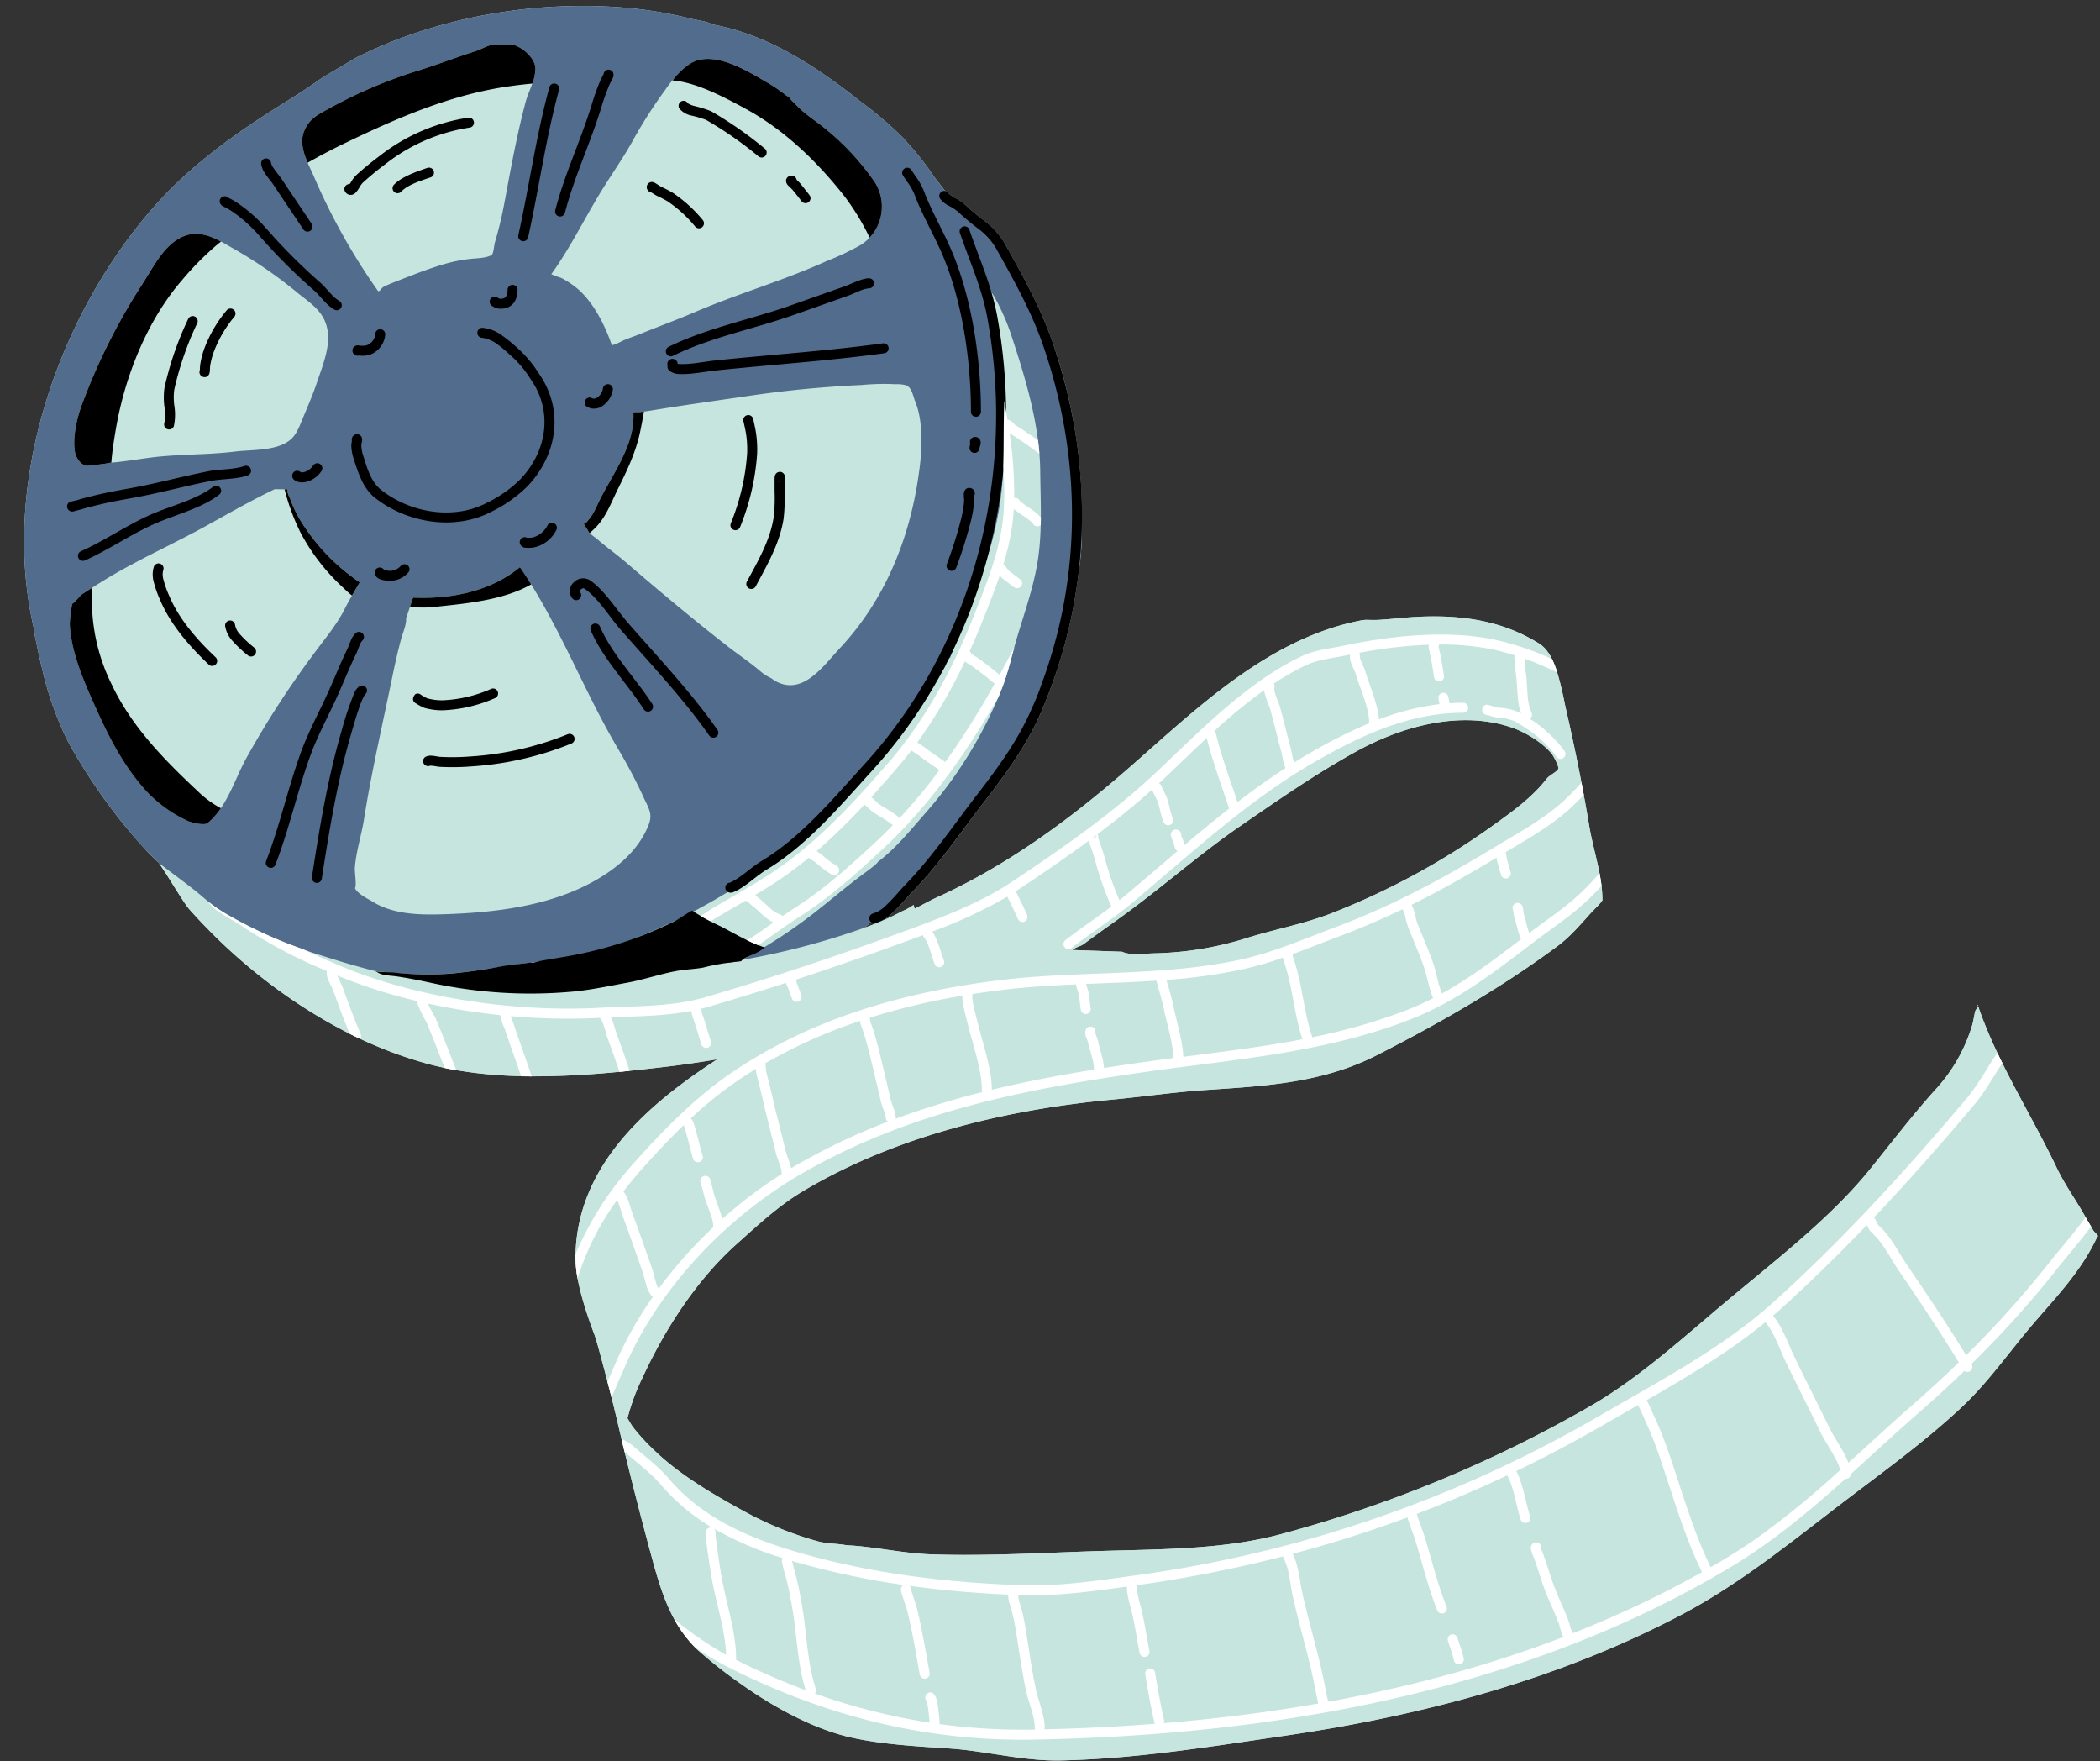 <?xml version="1.0" encoding="UTF-8"?><svg xmlns="http://www.w3.org/2000/svg" xmlns:xlink="http://www.w3.org/1999/xlink" data-name="Layer 1" height="415.9" preserveAspectRatio="xMidYMid meet" version="1.0" viewBox="-5.7 -1.4 496.0 415.9" width="496.0" zoomAndPan="magnify"><rect x="-5.7" y="-1.4" width="496.0" height="415.9" fill="#333333" stroke="none"/><g id="change1_1"><path d="M488.7,289.135c-.168-.3-.342-.587-.515-.881l0,0-.454-.768c-.34-.572-.679-1.146-1-1.727-2.139-3.836-4.746-7.393-6.639-11.364-4.026-8.443-8.961-16.778-13.144-25.333q-.315-.642-.622-1.285a108.223,108.223,0,0,1-4.816-11.557c-.122.367-.63.885-.717,1.285-.232,1.087-.406,2.18-.7,3.257a39,39,0,0,1-8.79,15.286c-5.428,6.02-10.456,12.666-15.566,18.954-9.541,11.737-23.319,22.158-34.907,31.931-9.886,8.339-20.158,17.629-31.432,24.013a304.807,304.807,0,0,1-72.768,29.994c-13.23,3.522-27.7,3.5-41.269,3.887-13.6.386-27.359,1.287-40.957.835-6.189-.206-12.165-1.525-18.3-2.047-.659-.055-1.591-.072-2.256-.182-2.18-.361-4.329-.292-6.5-.885a81.906,81.906,0,0,1-17.3-7.064c-7.154-3.9-15.245-8.629-21.125-14.317a48.739,48.739,0,0,1-5.134-5.585c-.405-.538-.826-1.352-1.291-2.073.06-.2.11-.368.136-.478a49.385,49.385,0,0,1,3.45-9.162c5.21-11.341,12.756-23.028,22.172-31.462,4.964-4.445,9.928-9.078,15.69-12.516,21.771-12.988,48.042-19.3,73.1-21.632,7.338-.682,14.707-1.78,22.044-2.265,14.007-.928,27.57-1.671,40.353-8.191,14.724-7.512,29.414-15.9,42.718-25.784,3.178-2.361,5.522-5.224,8.156-8.116.232-.255,2.452-2.372,2.452-2.777a30.758,30.758,0,0,0-.4-4.7l-.049-.3q-.1-.594-.21-1.186c-.008-.042-.014-.084-.023-.127h0c-.717-3.769-1.824-7.536-2.439-11.224q-.607-3.65-1.281-7.288h0q-.267-1.446-.543-2.89h0q-1.719-8.982-3.782-17.883a81.445,81.445,0,0,0-2.21-8.946l-.016-.047c-.184-.525-.383-1.036-.6-1.529l-.023-.055q-.162-.368-.336-.717l-.005-.011h0a8.693,8.693,0,0,0-2.966-3.607c-8.781-5.49-18.351-6.849-28.667-6.357-3.117.148-6.194.549-9.306.723-1.032.056-2.085,0-3.12,0-.18,0-1.36.176-1.346.193-21.292,4.259-37.8,20.069-53.427,33.821-14.311,12.594-29.274,23.73-46.655,31.632-1.636.743-3.348,1.744-5.062,2.577a3.447,3.447,0,0,0-.227-.9,14.329,14.329,0,0,1-2.682,1.476,60.891,60.891,0,0,1-8.964,3.92q.8-.669,1.6-1.345a1.179,1.179,0,0,0,1.026.266,9.608,9.608,0,0,0,4.059-2.442c1.757-1.6,3.4-3.668,4.566-4.856,6.4-6.555,11.618-14.314,17.211-21.538,4.973-6.426,9.918-13.221,13.18-20.736a117.471,117.471,0,0,0,9.035-33.783,57.361,57.361,0,0,0,.716-9.189c0-.337-.012-.673-.018-1.009A124.432,124.432,0,0,0,243,79.7c-2.849-8.34-7.127-15.987-11.369-23.57a17.978,17.978,0,0,0-4.6-5.2,61.632,61.632,0,0,1-4.872-4.054,10.875,10.875,0,0,0-2.329-1.557,4.613,4.613,0,0,1-1.542-1.129,1.166,1.166,0,0,0-.664-.451c-.088-.086-.18-.17-.267-.256.024-.028-2.107-2.676-2.285-2.946a72.328,72.328,0,0,0-7.854-9.76,85.558,85.558,0,0,0-9.445-8.029c-10.431-8.282-22.09-16.084-35.485-18.418-.032-.488-3.991-1.11-4.482-1.236A98.318,98.318,0,0,0,142.071.428C120.889-1.386,97.6,2.576,78.528,12.159l-5.935,3.49c-1.1.66-2.249,1.353-3.3,2.092-3.212,2.267-6.5,4.284-9.83,6.38C49.274,30.54,39.129,37.91,31.075,46.971,8,72.932-5.731,112.857,2.315,147.053c-.227-.295.072.742.124,1.109.1.7.281,1.393.42,2.087.42,2.1.871,4.183,1.395,6.262a76.334,76.334,0,0,0,6.127,17.245A131.381,131.381,0,0,0,28.275,198.8a46.914,46.914,0,0,0,4.445,4.315l-.858-.625c1.312,1.614,5.727,9.223,7.129,10.794A129.072,129.072,0,0,0,76.876,242.7v0c.052.026.1.05.157.075q1.14.57,2.293,1.112l.026.012h0a99.362,99.362,0,0,0,15.6,5.819c1.434.4,2.89.746,4.362,1.057v0c.08.017.161.03.242.047q1.191.248,2.4.461c.034.006.068.014.105.02h0a103.968,103.968,0,0,0,15.322,1.425h.17q1.114.024,2.233.033h.1A205.641,205.641,0,0,0,140.6,251.7h0l.639-.062.326-.032.695-.069.75-.076h0c2.986-.307,5.922-.643,8.782-.982,3.992-.473,7.961-1.073,11.92-1.732-16.629,10.764-32.854,25-33.47,45.845v.167l0,.006V295c0,.346,0,.693.006,1.039,0,.15.012.3.019.45.014.3.031.6.053.895q.019.245.042.489c.029.294.061.589.1.884.019.153.037.307.059.461.047.344.1.688.161,1.032.012.075.021.151.035.226v0a84.566,84.566,0,0,0,4.076,13.532c.267.854.533,1.707.767,2.566.767,2.8,1.528,5.619,2.265,8.446.114.439.225.879.338,1.318.664,2.577,1.308,5.158,1.91,7.733.331,1.417.674,2.831,1.012,4.246l-.011-.007.39,1.627.368,1.5h0q2.9,11.936,6.111,23.782c1.521,5.627,2.973,10.929,5.6,15.7l-.016-.012q.246.447.5.886l.088.143q.318.532.659,1.054c.068.105.136.21.2.315.252.377.512.75.784,1.119.052.075.112.148.168.222q.363.484.752.959c.069.085.137.17.207.254q.454.543.942,1.072c.074.08.15.157.226.239.127.135.251.271.382.406l.05.033c.206.21.4.42.618.63a110.941,110.941,0,0,0,10.481,8.2c7.48,5.315,17.1,10.59,26.05,12.529,7.346,1.592,15.319,2.022,22.811,2.519,8.741.577,17.6,3.027,26.367,2.833,17.834-.388,35.114-3.237,52.737-5.811,32.483-4.741,64.688-13.23,93.859-28.592,14.315-7.537,26.765-17.878,39.576-27.606,9.14-6.941,18.3-13.6,26.688-21.453,6.3-5.9,11.418-13.35,17.041-19.88,5.714-6.637,11.261-12.419,14.946-20.34C490.25,290.533,489,289.654,488.7,289.135ZM360.889,176.725c.337.43,1.743,3.03,1.445,3.482-.56.847-2.061,1.43-2.741,2.305-3.442,4.432-8.141,7.785-12.669,11.031a173.445,173.445,0,0,1-38.081,20.7c-6.582,2.566-13.524,3.8-20.211,5.918a78.164,78.164,0,0,1-21.641,3.558c-2.156.027-5.615.593-7.661-.378l-11.754-.411c.715-.659,1.931-.832,2.749-1.445,3.223-2.41,6.534-4.7,9.781-7.076,9.124-6.665,17.643-14.213,26.984-20.644,8.954-6.165,17.867-12.364,27.392-17.635,10.8-5.979,24.453-9.82,36.588-5.834C354.392,171.385,358.7,173.935,360.889,176.725Zm100.626,59.493-.125-.368a.266.266,0,0,1,.133.351Z" fill="#c5e5de"/></g><g id="change2_1"><path d="M72.593,15.649c-1.1.66-2.249,1.353-3.3,2.092-3.212,2.267-6.5,4.284-9.83,6.38C49.274,30.54,39.129,37.91,31.075,46.971,8,72.932-5.731,112.857,2.315,147.053c-.227-.295.072.742.124,1.109.1.7.281,1.393.42,2.087.42,2.1.871,4.183,1.395,6.262a76.334,76.334,0,0,0,6.127,17.245A131.381,131.381,0,0,0,28.275,198.8a61.354,61.354,0,0,0,7.58,6.911c1.813,1.45,3.118,5.9,4.427,7.891.621.945,1.961,1.89,2.414,2.867-.58.532,1.158,1.814,1.5,2.154,2.041,2.008,4.678,3.756,6.922,5.551a106.5,106.5,0,0,0,32.595,17.552c31.963,10.607,69.782,1.154,99.266-12.719a23.9,23.9,0,0,0,3.054-1.795c2.571-1.986,5.267-3.8,7.819-5.811,11.026-8.69,21.378-18.509,29.66-29.9,4.012-5.513,8.107-10.87,11.1-17.038,2.345-4.835,3.8-10.032,6.055-14.882,4.966-10.661,9.248-23.676,9.154-35.521a137.891,137.891,0,0,0-6.151-39.383A120.316,120.316,0,0,0,231.55,57.737c-3.425-5.727-9.544-9.67-14.2-14.256.025-.027-2.106-2.676-2.284-2.946a72.391,72.391,0,0,0-7.854-9.76,85.569,85.569,0,0,0-9.446-8.029c-10.431-8.286-22.09-16.089-35.485-18.422-.032-.488-3.991-1.11-4.482-1.236A98.318,98.318,0,0,0,142.071.428C120.889-1.386,97.6,2.576,78.528,12.159" fill="#526c8d" fill-rule="evenodd"/></g><g id="change1_2"><path d="M91.866,139.723c8.888.389,18.232-1.411,25.24-7.189,9.276,13.511,15,29.144,23.351,43.2a119.612,119.612,0,0,1,5.869,11.187c1.159,2.53,2.2,3.859,1.179,6.448-2.323,5.917-7.313,10.158-12.7,13.2-10.777,6.093-23.956,7.582-36.121,7.935-5.537.161-11.525,0-16.368-2.975-1.213-.745-3.523-1.811-4.178-3.2.439-.56-.091-3.883-.031-4.733.279-3.911,1.569-7.749,2.179-11.61,1.8-11.362,4.446-22.669,6.755-33.939.588-2.872,1.256-5.772,2.012-8.606.332-1.243,1.312-3.45,1.15-4.785Zm-29.6-25.562c-.234.7.38,1.76.63,2.376a29.18,29.18,0,0,0,2.248,4.768,48.229,48.229,0,0,0,14.142,14.823c-.014-.024-1.126,1.871-1.2,1.994-.827,1.417-1.637,2.809-2.371,4.279-1.919,3.843-5.076,7.531-7.6,10.991a219.165,219.165,0,0,0-15.745,24.436c-2.637,4.872-4.558,11.466-8.99,15.121-.8.656-3.9-.116-4.7-.491a31.418,31.418,0,0,1-10.448-7.752c-5.551-6.419-8.838-13.388-12.243-21.082-2.379-5.374-4.958-11.75-5.195-17.677a34.482,34.482,0,0,1,.581-4.775c.7-.288,1.657-1.808,2.4-2.3,2.948-1.928,5.944-3.815,9.02-5.541,6.4-3.59,13.09-6.664,19.531-10.189,5.61-3.068,11.106-6.281,16.873-9.028Zm69.87,8.122c.454.11,1-.735,1.232-1,1.228-1.388,1.909-3.323,2.744-4.951,3.151-6.135,8.229-12.982,7.781-20.266-.012-.207,1.264-.128,1.438-.145,1.684-.172,3.41-.491,5.081-.757,7.087-1.132,14.223-2.12,21.332-3.161,8.7-1.275,17.355-2.086,26.141-2.494a54.276,54.276,0,0,1,7.961-.177,7.978,7.978,0,0,1,2.571.282c1.264.6,1.549,2.571,2.019,3.706,1.827,4.412,1.694,10.5,1.137,15.184-1.917,16.058-7.748,31.216-18.9,43.161-4.036,4.322-8.926,11.567-15.565,7.573-.052-.029-.549-.43-.668-.486a11.783,11.783,0,0,1-2.6-1.68c-2.374-2.041-5.022-3.786-7.494-5.709-8.246-6.416-16.293-13.164-24.215-19.975-2.213-1.9-4.6-3.582-6.8-5.5-.566-.49-1.889-1.283-2.152-2.021ZM15.433,108.54c-1.642.472-3.139-1.688-3.4-3.034-.664-3.424.428-8.2,1.626-11.387A145.267,145.267,0,0,1,27.932,65.662c2.146-3.273,4.226-7.5,7.428-9.928,4.726-3.584,8.874-1.492,13.385,1.181a106.433,106.433,0,0,1,15.294,10.39c2,1.72,4.417,3.181,5.986,5.345,3.638,5.013.845,11.16-.936,16.465-.95,2.833-2.155,5.567-3.3,8.33-.684,1.662-1.463,3.793-2.886,4.986-3.271,2.737-9.117,2.308-13.051,2.8-6.593.817-13.276.568-19.85,1.412-3.245.41-6.453.98-9.714,1.235a24,24,0,0,1-3.392.483Zm123.388-28.4c-.053.019-.057.029.009.027l-.009-.027c.123-.048.51-.147.665-.207a14.363,14.363,0,0,0,1.39-.617c1.469-.754,3.023-1.2,4.545-1.819,4.265-1.743,8.621-3.316,12.85-5.133,10.29-4.422,21.05-7.482,31.283-12.118a61.812,61.812,0,0,0,8.174-3.88,10.746,10.746,0,0,0,3.22-14.7,59.637,59.637,0,0,0-11.755-12.7c-1.953-1.65-4.324-3.082-6.131-4.864l-1.953-1.95c-.042-.4-.971-.887-1.236-1.1a34.688,34.688,0,0,0-4.172-2.842c-4.648-2.7-13.163-8.2-18.694-4.386a26.082,26.082,0,0,0-5.579,5.993A111.937,111.937,0,0,0,143.544,32.2c-2.194,3.908-4.814,7.609-7.163,11.429-4.051,6.588-7.355,13.447-11.869,19.724a23.1,23.1,0,0,0,2.361.883,21.249,21.249,0,0,1,4.213,2.873c3.672,3.407,6.1,8.35,7.737,13.028ZM111.952,9.173c-1.515-.465-3.748.991-5.155,1.442-4.424,1.42-8.763,3.082-13.2,4.49A112.779,112.779,0,0,0,72.32,24.054c-2.694,1.506-4.911,2.423-6.17,5.477-1.546,3.757,1.1,7.859,2.486,11.2A148.2,148.2,0,0,0,83.545,67.263c.314.458.875-.7,1.374-.942,1.112-.548,2.269-1,3.423-1.446,3.53-1.384,7.016-2.76,10.658-3.844a36.118,36.118,0,0,1,6.745-1.328c1.3-.13,3.593-.164,4.719-.934.389-.267.567-2.379.7-2.826a90.875,90.875,0,0,0,2.329-9.754c1.467-7.83,2.919-15.908,4.98-23.6.673-2.5,2.281-5.084,2.28-7.733,0-2.557-3.227-5.322-5.628-5.772ZM461.39,235.85l.125.368a.265.265,0,0,0-.108-.359ZM488.7,289.135c-.641-1.135-1.335-2.242-1.968-3.38-2.139-3.835-4.746-7.393-6.639-11.363-6.009-12.6-14.052-24.964-18.582-38.176-.122.367-.63.885-.717,1.285-.232,1.087-.406,2.18-.7,3.257a39,39,0,0,1-8.79,15.286c-5.428,6.02-10.456,12.666-15.566,18.954-9.541,11.737-23.319,22.158-34.907,31.931-9.886,8.339-20.158,17.629-31.432,24.013a304.807,304.807,0,0,1-72.768,29.994c-13.23,3.522-27.7,3.5-41.269,3.887-13.6.386-27.359,1.287-40.957.835-6.189-.206-12.165-1.525-18.3-2.047-.659-.055-1.591-.072-2.256-.182-2.18-.361-4.329-.292-6.5-.885a81.906,81.906,0,0,1-17.3-7.064c-7.154-3.9-15.245-8.629-21.125-14.317a48.739,48.739,0,0,1-5.134-5.585c-.405-.538-.826-1.352-1.291-2.073.06-.2.11-.368.136-.478a49.385,49.385,0,0,1,3.45-9.162c5.21-11.341,12.756-23.028,22.172-31.462,4.964-4.445,9.928-9.078,15.69-12.516,21.771-12.988,48.042-19.3,73.1-21.632,7.338-.682,14.707-1.78,22.044-2.265,14.007-.928,27.57-1.671,40.353-8.191,14.724-7.512,29.414-15.9,42.718-25.784,3.178-2.361,5.522-5.224,8.156-8.116.232-.255,2.452-2.372,2.452-2.777,0-5.845-2.163-11.789-3.122-17.541-1.57-9.419-3.463-18.772-5.606-28.061-1-4.318-2.117-12.387-6.156-14.911-8.781-5.49-18.351-6.849-28.667-6.358-3.117.149-6.194.55-9.306.723-1.032.057-2.085,0-3.12,0-.18,0-1.36.177-1.346.194-21.292,4.258-37.8,20.069-53.427,33.821-14.311,12.594-29.274,23.73-46.655,31.632-1.636.743-3.348,1.744-5.062,2.577a3.444,3.444,0,0,0-.227-.905,14.276,14.276,0,0,1-2.682,1.477,61.943,61.943,0,0,1-9.22,4.014,176.446,176.446,0,0,1-28.651,7.493,119.549,119.549,0,0,0,17.182-11.18c3.847-3.015,7.6-6.223,11.514-9.122.439-.325,3.5-2.539,3.364-2.8,4.271-3.181,7.743-7.525,11.229-11.492a100.88,100.88,0,0,0,18.267-29.869c1.45-3.806,2.3-7.86,3.467-11.761,1.853-6.223,4-12.116,4.946-18.593.99-6.756.571-13.748.5-20.549-.108-10.738-3.351-21.572-6.68-31.678a51.681,51.681,0,0,0-4.177-9.576c-.585-1-1.3-1.961-1.937-2.926-.318-.48-.873-1.494-.873-1.494l1.038,3.149c.692,2.1.87,4.362,1.383,6.507,1.537,6.418,3.017,13.236,2.748,19.883-.288,7.1.112,14.135-.683,21.226-1.132,10.1-4.557,19.877-8.544,29.09-1.386,3.2-2.257,6.762-3.593,9.892-.82-.1-.757,1.473-1.217,2.16-1.48,2.214-2.933,4.456-4.414,6.67a169.485,169.485,0,0,1-21.068,26.279c-15.276,15.231-35.986,27.984-56.664,34.148-6.375,1.9-13.018,2.242-19.545,3.184-6.8.982-13,2.263-19.915,2.253a102.724,102.724,0,0,1-13.094-.806q-5.675-1.451-11.3-3.254a112.081,112.081,0,0,1-24.233-10.5,34.585,34.585,0,0,1-4.847-3.548c-2.355-2.063-5.75-4.532-8.458-6.583l-2.055-1.5c1.312,1.614,5.728,9.223,7.13,10.794,14.788,16.571,34.461,30.463,55.96,36.431,17.773,4.933,38.8,2.9,56.838.761,3.993-.472,7.962-1.072,11.92-1.731-16.629,10.764-32.853,25-33.47,45.845-.191,6.5,2.257,13.026,4.55,19.42.267.853.533,1.707.767,2.566,1.586,5.786,3.149,11.656,4.513,17.5q3.658,15.658,7.871,31.153c2.356,8.705,4.523,16.639,11.172,23.014a110.941,110.941,0,0,0,10.481,8.2c7.479,5.315,17.1,10.591,26.05,12.529,7.346,1.592,15.318,2.022,22.81,2.519,8.741.577,17.6,3.027,26.368,2.833,17.834-.388,35.114-3.237,52.737-5.811,32.478-4.742,64.683-13.231,93.854-28.593,14.315-7.537,26.765-17.878,39.576-27.606,9.14-6.941,18.3-13.6,26.688-21.453,6.3-5.9,11.418-13.35,17.041-19.88,5.714-6.637,11.261-12.419,14.946-20.34C490.25,290.533,489,289.654,488.7,289.135ZM250.326,221.483c3.223-2.41,6.534-4.7,9.781-7.076,9.124-6.665,17.643-14.213,26.984-20.644,8.954-6.165,17.867-12.364,27.392-17.635,10.8-5.979,24.453-9.82,36.588-5.834,3.321,1.091,7.627,3.641,9.818,6.431.337.43,1.743,3.03,1.445,3.482-.56.847-2.061,1.43-2.741,2.305-3.442,4.432-8.141,7.785-12.669,11.031a173.445,173.445,0,0,1-38.081,20.7c-6.582,2.566-13.524,3.8-20.211,5.918a78.164,78.164,0,0,1-21.641,3.558c-2.156.027-5.615.593-7.661-.378l-11.754-.411C248.292,222.27,249.508,222.1,250.326,221.483Z" fill="#c5e5de" fill-rule="evenodd"/></g><g id="change3_1"><path d="M82.98,227.95c1.638.305,3.358.148,5.025.382a68.089,68.089,0,0,0,7.546.355,57.8,57.8,0,0,0,7.933-.463c2.9-.32,5.776-.761,8.646-1.308,2.551-.487,5.084-.675,7.584-1.03.262.22,1.879-.31,2.212-.371,2.334-.426,4.67-.78,7.006-1.207a92.967,92.967,0,0,0,24.115-7.881c1.649-.8,3.1-1.926,4.7-2.8a56.81,56.81,0,0,0,6.987,3.823c3.259,1.719,6.726,3.792,10.222,4.9,0-.007-.605.429-.66.466-.412.28-.839.516-1.27.754-.945.52-3.065,1.123-3.7,2.05a.561.561,0,0,0-.27-.007,3.687,3.687,0,0,1-.724.1c-.7.04-1.376.213-2.08.249a46.773,46.773,0,0,0-5.846,1.123c-2.075.381-4.209.42-6.289.8-3.846.7-7.661,2.032-11.549,2.744-4.194.768-8.39,1.679-12.654,2.1a109.993,109.993,0,0,1-33.933-2.066c-2.7-.586-5.425-1.131-8.149-1.517-1.132-.157-3.29-.218-4.214-.854m117.446-11.692a9.6,9.6,0,0,0,4.059-2.442c1.757-1.6,3.4-3.668,4.566-4.856,6.4-6.555,11.618-14.314,17.211-21.538,4.973-6.426,9.918-13.221,13.18-20.736,12.216-28.126,12.74-58.6,2.923-87.338-2.849-8.341-7.127-15.988-11.369-23.571a17.961,17.961,0,0,0-4.6-5.2,61.464,61.464,0,0,1-4.872-4.055,10.912,10.912,0,0,0-2.329-1.557,4.613,4.613,0,0,1-1.542-1.129,1.18,1.18,0,0,0-1.921,1.372,5.918,5.918,0,0,0,1.832,1.543,11.9,11.9,0,0,1,2.291,1.442,64.27,64.27,0,0,0,5.048,4.212,15.73,15.73,0,0,1,4.036,4.527c4.172,7.459,8.391,14.976,11.194,23.18,9.625,28.174,9.123,58.058-2.854,85.639-3.185,7.335-8.028,13.958-12.882,20.229-5.536,7.154-10.7,14.844-17.033,21.335-1.136,1.163-2.745,3.192-4.465,4.761a7.226,7.226,0,0,1-2.973,1.88,1.181,1.181,0,0,0,.464,2.316l.041-.009Zm-34.281-9.573a1.182,1.182,0,0,0-.63,2.175,1.527,1.527,0,0,0,1.289.1,12.888,12.888,0,0,0,2.05-1.088c2.1-1.33,3.857-3.044,6-4.332,9.45-5.675,17.374-15.145,24.732-23.22,26.146-28.69,36.522-69.057,29.648-107.2-1.331-7.381-4.227-13.624-6.616-20.618a1.181,1.181,0,0,0-2.235.765h0c2.35,6.877,5.218,13.013,6.527,20.272,6.743,37.421-3.415,77.035-29.071,105.187-7.21,7.913-14.943,17.225-24.2,22.786-2.16,1.3-3.936,3.022-6.049,4.361-.148.1-1.18.664-1.444.806Zm-86.3-44.406a1.18,1.18,0,0,0-1.225-2.012A3.646,3.646,0,0,0,78,162.192a76.037,76.037,0,0,0-3.059,9.134c-3.269,11.177-5.185,22.891-6.972,34.4a1.18,1.18,0,1,0,2.333.362c1.771-11.406,3.665-23.018,6.906-34.1.433-1.482,1.534-5.44,2.525-7.877A14.192,14.192,0,0,1,80.478,162.63Zm-2.11-14.561a4.75,4.75,0,0,0-1.155,1.672c-.359.782-.651,1.7-.9,2.194-1.532,3.115-2.808,6.318-4.216,9.487-2.252,5.069-4.969,9.918-6.843,15.151-2.991,8.352-4.88,16.985-8.069,25.293a1.181,1.181,0,1,0,2.181.9l.023-.06c3.194-8.327,5.09-16.975,8.087-25.345,1.854-5.177,4.551-9.97,6.779-14.988,1.395-3.142,2.658-6.316,4.177-9.4.25-.511.554-1.448.923-2.25a2.384,2.384,0,0,1,.487-.817,1.181,1.181,0,0,0-1.477-1.842ZM16.077,137.385c-.05,1.431-.053,2.868-.049,4.3a44.745,44.745,0,0,0,4.73,18.693c4.738,9.947,12.416,17.712,20.317,25.12a24.057,24.057,0,0,0,5.394,3.958,16.336,16.336,0,0,1-3.1,3.5c-.794.656-3.895-.116-4.7-.491a31.414,31.414,0,0,1-10.449-7.754c-5.551-6.419-8.838-13.388-12.243-21.082-2.379-5.374-4.958-11.75-5.195-17.677a34.482,34.482,0,0,1,.581-4.775c.7-.288,1.657-1.808,2.4-2.3Q14.919,138.125,16.077,137.385Zm79.8,42.028a7.012,7.012,0,0,1,.739.044c.581.082,1.165.205,1.51.221a55.775,55.775,0,0,0,7.549-.1,75.4,75.4,0,0,0,23.646-5.424,1.181,1.181,0,0,0-.921-2.174h0a73.085,73.085,0,0,1-22.926,5.245,53.846,53.846,0,0,1-7.23.1c-.451-.023-1.343-.25-2.047-.276a2.775,2.775,0,0,0-1.33.235,1.181,1.181,0,0,0,1.011,2.133Zm35.42-41.021c-.157-.213.021-.441.2-.6.222-.206.545-.386.818-.205,3.207,2.139,6.034,6.807,8.577,9.713,7.024,8.028,14.865,16.335,20.945,25.021a1.181,1.181,0,0,0,1.934-1.355c-6.128-8.753-14.024-17.132-21.1-25.221-2.664-3.044-5.683-7.882-9.045-10.122a3.028,3.028,0,0,0-3.738.442,2.745,2.745,0,0,0-.476,3.745,1.18,1.18,0,1,0,1.954-1.325c-.02-.03-.042-.059-.065-.088Zm2.549,9.114c2.857,6.641,8.605,12.528,12.512,18.585a1.181,1.181,0,1,0,1.984-1.281c-3.84-5.95-9.519-11.712-12.327-18.238a1.181,1.181,0,1,0-2.169.934ZM92.6,164.732a12.692,12.692,0,0,0,1.927,1.023,15.252,15.252,0,0,0,4.317.574,33.866,33.866,0,0,0,12.368-2.876,1.18,1.18,0,1,0-.892-2.186,31.478,31.478,0,0,1-11.477,2.7,12.844,12.844,0,0,1-3.632-.472,10.279,10.279,0,0,1-1.621-.928,1.122,1.122,0,0,0-1.2-.036c-.026.014-1.193,1.23-.01,2.076a1.147,1.147,0,0,0,.222.124ZM30.645,132.418a6.343,6.343,0,0,0-.068,3.459,25.565,25.565,0,0,0,1.514,4.335c2.466,5.877,6.929,10.974,11.515,15.318a1.18,1.18,0,1,0,1.623-1.714c-4.352-4.124-8.622-8.941-10.961-14.518a23,23,0,0,1-1.382-3.917,3.956,3.956,0,0,1-.029-2.134,1.181,1.181,0,0,0-2.212-.829ZM47.475,146.4a6.7,6.7,0,0,0,1.636,3.431,29.6,29.6,0,0,0,3.7,3.5,1.181,1.181,0,1,0,1.537-1.793,26.832,26.832,0,0,1-3.411-3.2,4.316,4.316,0,0,1-1.113-2.168,1.181,1.181,0,0,0-2.35.235Zm43.658-4.513.735-2.166c8.888.389,18.232-1.411,25.24-7.189q1.374,2,2.651,4.064c-6.349,3.639-14.93,4.479-22.026,5.233a26.689,26.689,0,0,1-6.6.058ZM61.52,114.152l.741.011c-.235.7.38,1.76.63,2.376a29.259,29.259,0,0,0,2.247,4.768A48.22,48.22,0,0,0,79.281,136.13c-.015-.024-1.127,1.872-1.2,1.994q-.326.558-.646,1.111c-.96-.756-1.905-1.69-2.148-1.922a48.258,48.258,0,0,1-10.006-12.95A50.839,50.839,0,0,1,61.52,114.15Zm118.1-2.574a1.18,1.18,0,0,0-.326-1.236,1.127,1.127,0,0,0-1.058-.287,1.156,1.156,0,0,0-.751.52,1.484,1.484,0,0,0-.21.633c-.03.274-.024.831-.024.887v2.579a40.245,40.245,0,0,1-.2,5.962c-.829,5.57-3.745,10.464-6.356,15.338a1.181,1.181,0,0,0,2.081,1.115c2.737-5.111,5.741-10.265,6.612-16.105a42.759,42.759,0,0,0,.221-6.31V112.1ZM85.027,133.216a1.181,1.181,0,0,0-2.175.868,1.839,1.839,0,0,0,.856,1.13,4.665,4.665,0,0,0,1.831.474,5.742,5.742,0,0,0,5.229-1.938,1.181,1.181,0,0,0-1.844-1.476,3.436,3.436,0,0,1-3.16,1.064C85.6,133.322,85.2,133.249,85.027,133.216Zm139.3-17.447a1.179,1.179,0,0,0-.087-1.481,1.287,1.287,0,0,0-1.06-.473,1.188,1.188,0,0,0-1.006.593,1.765,1.765,0,0,0-.233.826c-.025.478.105,1.405.07,1.843a26.324,26.324,0,0,1-.62,3.7,98.829,98.829,0,0,1-3.455,11.058,1.181,1.181,0,1,0,2.231.776,101.231,101.231,0,0,0,3.53-11.322,28.627,28.627,0,0,0,.668-4.031c.024-.306-.011-1.028-.038-1.49Zm-179.68-2.24c-3.817,3-9.871,4.5-14.293,6.394-5.871,2.519-11.157,6.276-16.96,8.861a1.181,1.181,0,0,0,.959,2.158c5.8-2.582,11.073-6.336,16.931-8.848,4.6-1.972,10.855-3.6,14.82-6.707a1.181,1.181,0,0,0-1.457-1.858Zm74.186,12.084a1.18,1.18,0,0,0-1.694,1.451,1.444,1.444,0,0,0,1.085.86,8.55,8.55,0,0,0,2.237-.064,7.751,7.751,0,0,0,5.2-4.027,1.18,1.18,0,1,0-2.024-1.214,5.493,5.493,0,0,1-3.633,2.922c-.088.018-.889.059-1.176.072ZM146.39,95.794c-.253,1.531-.543,3.054-.857,4.588-1.007,4.94-3.116,9.288-5.332,13.774-1.754,3.556-2.919,7.02-5.948,9.708-.191.169-.413.382-.659.622a1.842,1.842,0,0,1-.419-.616l-1.039-1.589c.453.11,1-.734,1.232-1,1.227-1.388,1.908-3.323,2.744-4.95,3.151-6.136,8.228-12.983,7.78-20.267-.012-.207,1.265-.128,1.438-.145.349-.034.7-.076,1.06-.124Zm23.524,2.358c.037.167.439,1.994.484,2.256a23.56,23.56,0,0,1,.368,5.309,53.514,53.514,0,0,1-3.856,16.464,1.18,1.18,0,1,0,2.192.877,55.931,55.931,0,0,0,4.021-17.209,25.913,25.913,0,0,0-.4-5.846c-.053-.294-.437-2.093-.525-2.44a1.254,1.254,0,0,0-.241-.509,1.182,1.182,0,0,0-1.662-.175.8.8,0,0,0-.07.061,1.18,1.18,0,0,0-.314,1.212Zm-92.5,4.562a9.934,9.934,0,0,0-.139,1.1,10.721,10.721,0,0,0,.568,3.128c1.01,3.232,2.226,7.013,5.024,9.211,7.477,5.877,18.673,7.853,27.4,3.326a32.014,32.014,0,0,0,8.662-6.095c7.114-7.535,8.62-18.12,2.593-26.657a27.294,27.294,0,0,0-4.08-5.069,39.73,39.73,0,0,0-4.866-4.064,9.358,9.358,0,0,0-4.234-1.581,1.181,1.181,0,1,0-.229,2.351l.032,0a7.968,7.968,0,0,1,3.949,1.765c1.376,1.019,2.635,2.262,3.768,3.281A25.164,25.164,0,0,1,119.6,88.09c5.353,7.584,3.94,16.98-2.381,23.673a29.656,29.656,0,0,1-8.032,5.622c-7.924,4.107-18.072,2.244-24.858-3.087-2.427-1.907-3.352-5.256-4.229-8.059a8.316,8.316,0,0,1-.46-2.424c0-.274.148-.865.18-1.166a1.708,1.708,0,0,0-.037-.637,1.188,1.188,0,0,0-.441-.637,1.152,1.152,0,0,0-.821-.231,1.268,1.268,0,0,0-1.1,1.57ZM12.069,119.228c.455-.1,1.326-.309,1.651-.413.979-.315,1.985-.542,2.982-.8,2.847-.723,5.754-1.266,8.646-1.78,6.3-1.117,12.371-2.8,18.633-4.04,2.794-.551,6.109-.392,8.81-1.312a1.181,1.181,0,0,0-.734-2.245l-.027.009c-2.608.889-5.811.7-8.506,1.232-6.248,1.233-12.31,2.918-18.59,4.033-2.948.525-5.912,1.078-8.816,1.816-1.045.263-2.1.5-3.125.836-.528.17-1.932.462-2.121.546a1.13,1.13,0,0,0-.711,1.243,1.217,1.217,0,0,0,1.374,1.035A1.172,1.172,0,0,0,12.069,119.228Zm53.309-9.095-.057-.029a1.179,1.179,0,0,0-1.09-.3,1.129,1.129,0,0,0-.8.643,1.153,1.153,0,0,0-.068.861,1.312,1.312,0,0,0,.525.691,4.941,4.941,0,0,0,.992.447,4.527,4.527,0,0,0,1.536-.01,6.069,6.069,0,0,0,3.808-2.6,1.182,1.182,0,1,0-1.994-1.268,3.636,3.636,0,0,1-2.279,1.552,1.866,1.866,0,0,1-.573.01Zm113.368,2.232a1.2,1.2,0,0,1-.549-.011,1.176,1.176,0,0,1-.5-.271,1.054,1.054,0,0,0,1.044.282ZM65.425,111.7a1.187,1.187,0,0,1-.582.392,1.07,1.07,0,0,0,.58-.392ZM20.6,107.849l-.309.024a24,24,0,0,1-3.392.483l-1.466.184c-1.642.472-3.138-1.688-3.4-3.034-.664-3.424.428-8.2,1.626-11.387A145.216,145.216,0,0,1,27.935,65.662c2.145-3.273,4.225-7.5,7.427-9.928,3.936-2.985,7.472-2.033,11.15-.087q-.352.263-.7.542a69.493,69.493,0,0,0-8.535,8.585c-8.325,9.615-13.591,23-15.662,35.439C21.191,102.756,20.78,105.286,20.6,107.849Zm202.875-4.438a5.158,5.158,0,0,0-.183.937,1.181,1.181,0,0,0,2.362.045c.018-.061.221-.745.257-1.007a1.545,1.545,0,0,0-.08-.791,1.251,1.251,0,0,0-.516-.616,1.278,1.278,0,0,0-1-.157,1.182,1.182,0,0,0-.892,1.411A1.252,1.252,0,0,0,223.477,103.411Zm.95.734a.854.854,0,0,0,.189.011,1.124,1.124,0,0,0,.216-.03,1.15,1.15,0,0,1-.405.019ZM79.4,103.21l-.025.024.049-.053Zm-44.02-4.054a13.11,13.11,0,0,0,.126-4.556,14.424,14.424,0,0,1-.048-3.97A73.6,73.6,0,0,1,40.9,74.891a1.181,1.181,0,0,0-2.152-.973h0a76.019,76.019,0,0,0-5.6,16.257,16.855,16.855,0,0,0,.012,4.641,10.705,10.705,0,0,1-.047,3.7,1.18,1.18,0,0,0,2.273.638Zm174.3-60.193a1.178,1.178,0,0,0-.734-.694,1.134,1.134,0,0,0-.865.05,1.191,1.191,0,0,0-.584,1.58l.023.047c.141.291,1.282,1.9,1.4,2.055a13.777,13.777,0,0,1,1.7,3.377c1.691,4.223,4.055,8.361,5.918,12.554,5.013,11.278,7.088,25.7,7.088,37.939a1.181,1.181,0,0,0,2.361,0c0-12.554-2.151-27.334-7.29-38.9-1.851-4.167-4.2-8.276-5.883-12.473a16.224,16.224,0,0,0-2.03-3.949C210.707,40.442,209.857,39.212,209.685,38.963ZM134.346,92.714c-.139-.061-.488-.215-.531-.224a1.193,1.193,0,0,0-.509,2.33,3.672,3.672,0,0,0,.583.215,3.755,3.755,0,0,0,2.052-.2,5.647,5.647,0,0,0,3.1-4.207,1.18,1.18,0,0,0-2.346-.262,3.058,3.058,0,0,1-1.666,2.289A1.308,1.308,0,0,1,134.346,92.714Zm.091.137a1.174,1.174,0,0,1,.256.4A1.04,1.04,0,0,0,134.437,92.851ZM41.5,86.023a1.121,1.121,0,0,0-.071.24,1.183,1.183,0,0,0,.956,1.37,1.134,1.134,0,0,0,1.316-.706,2.108,2.108,0,0,0,.141-.547c.044-.345.072-1.12.074-1.213a16.993,16.993,0,0,1,.9-3.523,28.7,28.7,0,0,1,4.845-8.257A1.181,1.181,0,1,0,47.819,71.9h0a31.066,31.066,0,0,0-5.232,8.94,19.314,19.314,0,0,0-1.021,4.05C41.557,84.974,41.511,85.754,41.5,86.023Zm112.835-1.507a1.127,1.127,0,0,0-.015-.259,1.189,1.189,0,0,0-.676-.8,1.2,1.2,0,0,0-.855-.065,1.18,1.18,0,0,0-.83,1.448l.016.053a2.234,2.234,0,0,0,.01.56,1.34,1.34,0,0,0,.336.618,3.93,3.93,0,0,0,2.476.86c2.834.105,5.837-.56,8.644-.853,13.217-1.382,26.578-2.257,39.742-4.062a1.181,1.181,0,0,0-.3-2.342l-.021,0c-13.138,1.8-26.475,2.672-39.667,4.052-2.7.282-5.583.945-8.308.843A3.923,3.923,0,0,1,154.332,84.516Zm-.993,1.168a1.133,1.133,0,0,1-.385.017,1.061,1.061,0,0,0,.385-.017Zm-111.215-.3a1.141,1.141,0,0,1,.325-.087,1.129,1.129,0,0,1,.348.01,1.112,1.112,0,0,0-.673.077Zm157.385-21.06c-1.778.04-4.025,1.3-5.68,1.881-4.324,1.522-8.646,3.061-12.974,4.582-9.368,3.291-19.678,5.3-28.611,9.708a1.181,1.181,0,1,0,1.044,2.118c8.846-4.363,19.069-6.337,28.35-9.6q6.494-2.283,12.975-4.583c.794-.278,1.726-.731,2.671-1.118a6.82,6.82,0,0,1,2.277-.63,1.181,1.181,0,1,0-.052-2.361ZM79.079,82.55c.169.019.372.039.465.039a6.179,6.179,0,0,0,2.151-.235,5.53,5.53,0,0,0,3.593-4.79,1.181,1.181,0,1,0-2.361,0,3.032,3.032,0,0,1-2.039,2.571,3.854,3.854,0,0,1-1.345.094c-.157,0-.5-.066-.672-.07a1.388,1.388,0,0,0-.635.125,1.12,1.12,0,0,0-.685,1.078,1.152,1.152,0,0,0,.466.963A1.174,1.174,0,0,0,79.079,82.55ZM48.251,45.312a1.163,1.163,0,0,0-.265-.214,1.183,1.183,0,0,0-1.618.416A1.147,1.147,0,0,0,46.4,46.8a1.583,1.583,0,0,0,.457.44c.254.166.763.392.84.434a19.169,19.169,0,0,1,2.09,1.312A34.436,34.436,0,0,1,55.751,54.5,138.443,138.443,0,0,0,68.458,67.179c1.529,1.342,3.069,3.621,4.85,4.555a1.181,1.181,0,0,0,1.1-2.09,8.373,8.373,0,0,1-2.08-1.806c-.787-.859-1.549-1.765-2.309-2.434A136.1,136.1,0,0,1,57.528,52.945a36.745,36.745,0,0,0-6.377-5.887A21.436,21.436,0,0,0,48.8,45.582ZM112.187,69.1c-.108-.067-.444-.275-.5-.3a1.118,1.118,0,0,0-.945-.06,1.091,1.091,0,0,0-.781,1.072,1.181,1.181,0,0,0,.665,1.1,7.3,7.3,0,0,0,.782.426,4.49,4.49,0,0,0,2.374.009c2.029-.563,2.756-2.433,2.756-4.261a1.181,1.181,0,1,0-2.361,0c0,.806-.134,1.739-1.027,1.987a2.024,2.024,0,0,1-.963.029Zm11.886-49.944c-3.126,11.382-4.783,23.413-7.336,34.957a1.181,1.181,0,1,0,2.306.51h0c2.545-11.5,4.193-23.5,7.307-34.843a1.181,1.181,0,0,0-2.277-.624Zm29.077-1.569c.226.023.451.049.672.074,5.5.645,11.919,4.08,16.762,6.724,9.1,4.969,16.817,12.473,23.194,20.588a57.426,57.426,0,0,1,5.921,9.744,10.744,10.744,0,0,0,1.248-13.051,59.658,59.658,0,0,0-11.754-12.7c-1.954-1.65-4.324-3.082-6.132-4.864l-1.953-1.95c-.042-.4-.97-.887-1.235-1.1a34.658,34.658,0,0,0-4.172-2.843c-4.648-2.7-13.163-8.2-18.694-4.386a19.2,19.2,0,0,0-3.857,3.76ZM55.978,37.321a5.5,5.5,0,0,0,.97,2.3c.614.928,1.428,1.854,1.836,2.466,2.383,3.576,4.787,7.137,7.179,10.7a1.181,1.181,0,0,0,1.962-1.315c-2.391-3.568-4.794-7.126-7.175-10.7-.409-.611-1.22-1.537-1.832-2.462a3.11,3.11,0,0,1-.591-1.227,1.18,1.18,0,1,0-2.351.214l0,.018Zm92.175,6.734c.394.25,1.066.671,1.347.809a26.854,26.854,0,0,1,2.406,1.233,30.568,30.568,0,0,1,6.6,6.015,1.18,1.18,0,0,0,1.773-1.558,32.936,32.936,0,0,0-7.131-6.465,29.174,29.174,0,0,0-2.614-1.347c-.352-.171-1.073-.676-1.445-.892a2.173,2.173,0,0,0-.535-.232,1.136,1.136,0,0,0-1.2.386,1.189,1.189,0,0,0,.066,1.647A1.173,1.173,0,0,0,148.153,44.055Zm-11.3-27.943c-.125.236-.611,1.147-.63,1.2a55.039,55.039,0,0,0-2.243,6.254c-2.581,8.344-6.35,16.227-8.538,24.7a1.181,1.181,0,0,0,2.287.59c2.18-8.44,5.937-16.286,8.506-24.595a53.02,53.02,0,0,1,2.126-5.945,13.634,13.634,0,0,0,.75-1.47,1.475,1.475,0,0,0-.052-1.2,1.18,1.18,0,0,0-2.2.473ZM48.565,46.159a1.174,1.174,0,0,1-.163.557A1.128,1.128,0,0,0,48.565,46.159Zm133.89-5.1a1.183,1.183,0,0,0-.99-.955,1.26,1.26,0,0,0-1.11.31,1.167,1.167,0,0,0-.372,1.178,1.732,1.732,0,0,0,.38.718c.281.332.941.88,1.192,1.191.7.868,1.4,1.732,2.07,2.624a1.181,1.181,0,0,0,1.882-1.427c-.688-.907-1.4-1.791-2.113-2.676C183.22,41.8,182.76,41.35,182.455,41.056ZM76.889,42.067a1.181,1.181,0,0,0-1.055,1.821,1.531,1.531,0,0,0,.923.692,1.558,1.558,0,0,0,1.462-.411,5.71,5.71,0,0,0,.876-1.136A6.9,6.9,0,0,1,79.93,41.8c1.772-1.618,3.627-3.128,5.549-4.565a42.464,42.464,0,0,1,19.7-8.5,1.181,1.181,0,1,0-.293-2.343l-.041.006a44.762,44.762,0,0,0-20.776,8.942c-1.985,1.482-3.9,3.043-5.73,4.714a7.526,7.526,0,0,0-1.072,1.449C77.158,41.676,77.012,41.891,76.889,42.067Zm12.161,1.8c1.581-1.686,4.827-2.65,6.946-3.38a1.182,1.182,0,1,0-.77-2.235c-2.427.837-6.087,2.065-7.9,4a1.182,1.182,0,0,0,1.723,1.618Zm120.032-3.4a1.184,1.184,0,0,1-.387.1,1.118,1.118,0,0,1-.411-.035,1.081,1.081,0,0,0,.8-.072Zm.545-.514a1.185,1.185,0,0,1-.081.131,1.238,1.238,0,0,1-.1.119,1.015,1.015,0,0,0,.178-.253ZM66.967,37.019q4.422-2.515,9.016-4.72C88.339,26.35,101.024,20.86,114.7,18.957c1.754-.244,3.541-.464,5.33-.619a10.389,10.389,0,0,0,.728-3.485c0-2.557-3.227-5.322-5.628-5.772l-3.176.091c-1.515-.465-3.748.991-5.155,1.442-4.424,1.42-8.763,3.082-13.2,4.49a112.783,112.783,0,0,0-21.281,8.95c-2.694,1.506-4.911,2.423-6.17,5.477C65.142,31.982,65.919,34.581,66.967,37.019Zm87.81-12.769a5.026,5.026,0,0,0,2.69,1.607,26.178,26.178,0,0,1,3.615,1.057,88.806,88.806,0,0,1,12.347,8.6,1.181,1.181,0,0,0,1.533-1.8l-.038-.031a91.152,91.152,0,0,0-12.683-8.83,28.348,28.348,0,0,0-4.084-1.259,6.308,6.308,0,0,1-1.046-.4.947.947,0,0,1-.367-.258,1.181,1.181,0,1,0-1.964,1.312Z" fill="inherit" fill-rule="evenodd"/></g><g id="change4_1"><path d="M466.049,247.192q.578,1.221,1.178,2.436c-2.138,3.288-4.137,6.894-6.5,9.695-7.681,9.122-15.6,18.124-23.827,26.8a1.307,1.307,0,0,1,.232.238,1.815,1.815,0,0,1,.221.4l.346.847c.629.688,1.318,1.312,1.924,2.028,1.951,2.295,3.306,5.029,4.992,7.509,4.791,7.04,9.62,14.216,14.064,21.473a236.93,236.93,0,0,0,19.573-21.777c2.773-3.506,5.923-7.053,8.643-10.8.42.743.863,1.472,1.3,2.208-2.6,3.473-5.5,6.788-8.087,10.061A239.622,239.622,0,0,1,459.943,320.7l.052.085a1.18,1.18,0,0,1-1.727,1.547q-5.23,5.046-10.8,9.9c-5.377,4.7-10.649,9.609-16,14.431a1.183,1.183,0,0,1-1.181,1.148.605.605,0,0,1-.095,0c-8.517,7.617-17.28,14.947-27.043,20.8-49.187,29.5-107.989,39.762-164.714,40.782-25.817.464-49.894-5.754-72.714-17.4a63.229,63.229,0,0,1-7.272-4.4,30.251,30.251,0,0,1-4.918-6.664,80.97,80.97,0,0,0,12.273,8.441c-.215-5.951-2.5-12.654-3.463-18.446-.372-2.234-.7-4.473-1.009-6.717-.117-.856-.253-1.7-.319-2.562-.024-.3-.043-1.067-.04-1.175a1.175,1.175,0,0,1,.984-1.149,1.144,1.144,0,0,1,.641.067,48.09,48.09,0,0,1-12.063-10.023c-2.545-2.969-5.622-5.2-8.474-7.734a2.292,2.292,0,0,0-.229-.177l-.367-1.5-.39-1.627c.128.084.262.164.4.244a15.021,15.021,0,0,1,2.152,1.3c2.931,2.606,6.083,4.91,8.7,7.962,8.663,10.106,20.808,14.727,33.164,18.1,16.047,4.376,32.471,6.31,49.137,6.979,9.393.376,18.249-.961,27.537-2.252a297.872,297.872,0,0,0,109.959-37.755c13.678-7.92,29.059-16.028,40.845-26.634,16.485-14.837,31.635-31.438,45.963-48.452C461.508,254.735,463.673,250.719,466.049,247.192ZM181.371,367.2l0,.046c.13.5.883,3.384.927,3.547.6,2.21,1.007,4.529,1.408,6.782,1.139,6.411,1.213,13.605,3.28,19.81a1.18,1.18,0,0,1-.216,1.133,147.821,147.821,0,0,0,27.1,6.868c-.079-.782-.23-2.912-.524-4.352a8.443,8.443,0,0,0-.236-.836,1.18,1.18,0,0,1,1.726-1.605,4.242,4.242,0,0,1,.825,1.972c.319,1.567.485,3.913.566,4.646a1.2,1.2,0,0,1-.055.511l.019,0q2.368.323,4.746.569,4.355.447,8.733.63,2.949.125,5.9.127.965,0,1.93-.012l1.308-.02a1.151,1.151,0,0,1-.111-.5c0-2.671-1.5-5.994-2.053-8.621-.993-4.746-1.648-9.566-2.432-14.35a43.5,43.5,0,0,0-1.348-5.9,7.766,7.766,0,0,1-.447-2.256,1.951,1.951,0,0,1,.037-.227c-7.833-.364-15.61-1.018-23.319-2.079a1.175,1.175,0,0,1,.32.873c.157.469,1.307,3.967,1.417,4.414,1.221,5.019,2.068,10.151,2.991,15.231a1.18,1.18,0,1,1-2.318.446l0-.026c-.916-5.033-1.753-10.121-2.962-15.095-.123-.5-1.37-3.89-1.48-4.71a1.344,1.344,0,0,1,.321-1.135,1.218,1.218,0,0,1,.257-.206,189.884,189.884,0,0,1-22.8-4.683Q183.115,367.719,181.371,367.2Zm115.966-1.073a311.906,311.906,0,0,1-34.535,6.806c.029.308.07,1.207.087,1.36a23.644,23.644,0,0,0,.764,3.4c.936,3.542,1.41,7.178,2.129,10.766a1.181,1.181,0,1,1-2.316.464h0c-.708-3.542-1.172-7.132-2.1-10.628a25.914,25.914,0,0,1-.829-3.737c-.015-.139-.069-1.1-.079-1.3-8.578,1.2-16.845,2.313-25.562,2a1.192,1.192,0,0,1-.114.465c.075.29.286,1.09.326,1.218a45.791,45.791,0,0,1,1.422,6.217c.779,4.749,1.428,9.536,2.414,14.248.581,2.77,2.1,6.288,2.1,9.1a1.184,1.184,0,0,1-.091.455h.067q6.791-.158,13.574-.5,6.23-.315,12.45-.794l.07-.006a1.145,1.145,0,0,1-.188-.425c-.837-3.765-1.531-7.488-2.131-11.259a1.181,1.181,0,0,1,2.333-.371c.591,3.726,1.277,7.4,2.1,11.118a1.169,1.169,0,0,1-.094.776l.065,0q9.728-.8,19.413-2.042,5.712-.736,11.4-1.642,2.8-.447,5.6-.936l.065-.011a14.5,14.5,0,0,1-.334-1.451c-.413-2.06-.8-4.116-1.273-6.161-1.384-5.929-3.093-11.764-4.434-17.7-.61-2.7-.771-6.5-2.163-8.953A1.2,1.2,0,0,1,297.337,366.131Zm83.546-35.545q-2.9,1.653-5.792,3.312c-1.105.635-2.208,1.277-3.314,1.909q-2.133,1.219-4.281,2.4-7.411,4.086-15.038,7.766l-.023.012c1.623,3.071,2.179,7.419,3.287,10.74a1.182,1.182,0,0,1-2.242.747c-1.079-3.239-1.569-7.5-3.179-10.47l-.026.013q-5.244,2.474-10.577,4.747-5.313,2.261-10.71,4.315l-.086.034.016.028a1.184,1.184,0,0,1,.133.391c.245.821,1.651,4.63,1.754,4.969,1.649,5.418,3.061,11.276,5.159,16.522a1.181,1.181,0,0,1-2.193.877c-2.122-5.307-3.558-11.23-5.227-16.713-.1-.341-1.526-4.2-1.762-5a1.65,1.65,0,0,1-.052-.259l-.091.034q-6.631,2.459-13.378,4.6t-13.6,3.962l-.065.017c1.452,2.641,1.714,6.636,2.361,9.509,1.339,5.93,3.047,11.76,4.429,17.684.482,2.069.872,4.149,1.289,6.233.016.08.2.888.263,1.17a1.189,1.189,0,0,1,.188.309l.129-.024q4.68-.855,9.333-1.837,9.783-2.061,19.429-4.715,8.975-2.479,17.785-5.513,4.394-1.518,8.735-3.185l.1-.038a2.022,2.022,0,0,1-.254-.356,16.439,16.439,0,0,1-.819-2.551c-1.1-2.992-2.56-5.84-3.639-8.837-.821-2.278-1.489-4.606-2.318-6.886a10.53,10.53,0,0,1-.742-2.163,1.353,1.353,0,0,1,.775-1.424,1.18,1.18,0,0,1,1.63,1.378c.138.346.514,1.288.555,1.4.831,2.282,1.5,4.614,2.322,6.893,1.077,2.991,2.533,5.837,3.631,8.82.059.157.521,1.723.637,2.12a1.18,1.18,0,0,1,.428.745l.015-.006q2.7-1.067,5.379-2.191,5.279-2.22,10.455-4.675,4.879-2.316,9.65-4.847,2.424-1.289,4.819-2.631l.139-.078c-4.167-8.381-7.024-18.531-10.066-27.354-.992-2.879-2.111-5.708-3.383-8.477-.4-.874-.777-1.758-1.178-2.632-.1-.221-.317-.624-.5-.967Zm-218,28.97a1.083,1.083,0,0,1,.4.623,1.666,1.666,0,0,1,.041.307,1.09,1.09,0,0,1,0,.14c0,.21.017.653.031.831.062.815.193,1.614.3,2.424.3,2.219.63,4.436,1,6.647,1.033,6.2,3.512,13.433,3.512,19.72a1.188,1.188,0,0,1-.042.314l.105.053q1.383.69,2.777,1.355,2.709,1.293,5.461,2.489,2.668,1.161,5.375,2.224,1.349.531,2.706,1.036l.058.022c-1.979-6.22-2.1-13.365-3.238-19.748-.388-2.186-.782-4.437-1.361-6.581-.052-.2-.987-3.451-1.025-4.1a1.364,1.364,0,0,1,.163-.787A78.914,78.914,0,0,1,162.887,359.556ZM336.33,386.161c.053.168.37,1.231.415,1.348a28.628,28.628,0,0,1,.963,3.194,1.181,1.181,0,1,0,2.283-.6,30.859,30.859,0,0,0-1.049-3.453c-.048-.123-.334-1.134-.405-1.328a1.235,1.235,0,0,0-1.6-.7l-.015.006a1.183,1.183,0,0,0-.592,1.541Zm-73.821-12.369a1.164,1.164,0,0,1-.4.3,1.143,1.143,0,0,0,.4-.295Zm148.761-62.97c-8.461,6.958-18.362,12.863-28.052,18.426.2.367.481.892.6,1.154.4.874.775,1.757,1.176,2.63,1.305,2.839,2.452,5.741,3.471,8.693,3,8.689,5.8,18.681,9.888,26.955l.121-.07q1.3-.75,2.591-1.515.669-.4,1.336-.8.759-.463,1.514-.935,3.057-1.923,6-4.026a201.152,201.152,0,0,0,15.953-12.845q1.509-1.326,3-2.669l.1-.087a13.329,13.329,0,0,0-1.1-2.61c-1.173-2.262-2.781-4.642-3.5-6.125-2.713-5.606-5.556-11.146-8.273-16.756-1.325-2.735-2.781-7.053-4.758-9.333A.929.929,0,0,1,411.27,310.822Zm-230.429,57.3a1.152,1.152,0,0,1-.305.144,1.175,1.175,0,0,1-.343.053A1.12,1.12,0,0,0,180.841,368.126Zm-19.527-6.749a1.182,1.182,0,0,1-.239-.347,1.2,1.2,0,0,1-.1-.424A1.027,1.027,0,0,0,161.314,361.377ZM329,357.1a1.177,1.177,0,0,1-.484.61A1.087,1.087,0,0,0,329,357.1ZM435.23,287.884c-6.676,6.966-13.558,13.71-20.687,20.127q-.728.654-1.473,1.3a.478.478,0,0,1,.052.058c2.09,2.414,3.695,6.955,5.1,9.849,2.717,5.61,5.562,11.15,8.274,16.758.711,1.469,2.309,3.825,3.469,6.066a19.5,19.5,0,0,1,.906,1.985c5.025-4.541,9.985-9.149,15.041-13.568,3.8-3.325,7.479-6.692,11.039-10.14-4.5-7.383-9.412-14.681-14.283-21.838-1.641-2.411-2.943-5.078-4.84-7.308-.6-.709-1.288-1.328-1.912-2.013a5.938,5.938,0,0,1-.622-1.2l-.062-.075ZM367.825,183.4q.276,1.445.543,2.889a48.629,48.629,0,0,1-4.48,4.334c-4.351,3.625-9.177,6.349-14,9.226a1.169,1.169,0,0,1,.177.7l.2,1.109c.276.967.551,1.933.833,2.9a1.181,1.181,0,0,1-2.267.661c-.286-.979-.565-1.961-.844-2.941-.016-.049-.13-.649-.21-1.155-6.757,4.08-13.3,7.786-20.083,11.143a7.932,7.932,0,0,1,.687,1.784c.256.932.438,1.965.723,2.677,1.207,3.014,2.513,5.982,3.6,9.036.845,2.366,1.2,5.1,2.179,7.434,6.622-3.643,12.48-8.1,18.673-12.809-.728-1.552-1.028-3.6-1.608-5.214a15.848,15.848,0,0,1-.246-1.623,1.181,1.181,0,0,1,1.756-1.5,1.56,1.56,0,0,1,.524.86,14.96,14.96,0,0,1,.207,1.522c.489,1.381.749,3.093,1.3,4.487l.143-.105c4.141-3.141,8.562-6.009,12.306-9.63,1.448-1.4,2.811-2.88,4.149-4.381.191,1,.353,2,.473,3-.965,1.054-1.951,2.089-2.98,3.083-3.812,3.685-8.305,6.615-12.519,9.813-9.827,7.454-18.576,14.4-30.259,18.869-20.266,7.749-41.245,9.2-62.459,12.234-28.441,4.063-55.578,9.458-80.628,23.911-17.759,10.245-33.588,26.8-41.782,45.535-1.075,2.457-2.156,4.893-3.2,7.354q-.472-1.875-.961-3.746c.66-1.516,1.329-3.032,1.994-4.554a90.466,90.466,0,0,1,8.716-15.44,1.147,1.147,0,0,1-.2-.158,6.318,6.318,0,0,1-1.27-2.419c-.391-1.21-.664-2.608-.937-3.372-1.535-4.3-3.02-8.632-4.614-12.919-.215-.577-.608-2.055-1.074-3.262a8.019,8.019,0,0,0-.341-.735,63.557,63.557,0,0,0-9.34,18.494,28.944,28.944,0,0,1-.476-5.72,76.442,76.442,0,0,1,14.107-21.882c6.83-7.649,14.339-15.282,22.876-21.065,19.012-12.879,41.013-19.069,63.563-21.8,18.759-2.273,38-.772,56.605-4.84,7.538-1.65,14.77-4.8,21.97-7.5,13.713-5.143,25.4-11.416,37.846-18.961,5.2-3.153,10.473-5.982,15.171-9.9A54.047,54.047,0,0,0,367.825,183.4Zm-195.006,67.62q-2.164,1.323-4.276,2.752a93.022,93.022,0,0,0-11.093,8.947,1.707,1.707,0,0,1,.475.585,15.428,15.428,0,0,1,.675,2.076c.6,2.042,1.056,4.123,1.657,6.165a1.181,1.181,0,0,1-2.266.666c-.6-2.044-1.062-4.126-1.658-6.171-.081-.277-.41-1.338-.49-1.6a1.2,1.2,0,0,1-.092-.111c-3.375,3.257-6.58,6.692-9.647,10.127-1.593,1.784-3.118,3.621-4.555,5.506a5.173,5.173,0,0,1,.787,1.275c.58,1.3,1.092,3.238,1.348,3.925,1.6,4.3,3.086,8.641,4.624,12.949.279.779.561,2.2.96,3.439a4.7,4.7,0,0,0,.6,1.375,106.357,106.357,0,0,1,12.936-14.56,1.162,1.162,0,0,1-.053-.346c0-1.781-1.532-4.912-2.046-6.713-.21-.745-.358-1.49-.589-2.228-.085-.272-.284-.881-.355-1.186a1.753,1.753,0,0,1-.053-.515,1.128,1.128,0,0,1,.721-1.008,1.155,1.155,0,0,1,1.519.516,1.175,1.175,0,0,1,.182.707c.076.253.189.629.237.781.236.758.388,1.522.6,2.284.432,1.51,1.46,3.893,1.916,5.8a107.879,107.879,0,0,1,14.058-10.624,1.17,1.17,0,0,1-.028-.257,6.924,6.924,0,0,0-.5-2.155c-.321-.916-.686-1.826-.879-2.623-1.1-4.571-2.312-9.125-3.346-13.713-.389-1.731-.892-3.433-1.277-5.164C172.9,251.856,172.86,251.435,172.819,251.024Zm264.515,36.312-.015.085c0-.027.011-.055.015-.085v-.007l0-.042Zm-277.295-9.069.089.1A.838.838,0,0,1,160.039,278.267Zm-.031-.037.014.018-.022-.029Zm37.439-38.554a121.755,121.755,0,0,0-22.4,10.023,17.656,17.656,0,0,1,.184,1.763c.386,1.712.879,3.4,1.265,5.109,1.031,4.576,2.237,9.117,3.337,13.677.307,1.266,1.028,2.818,1.321,4.23l.1-.063q1.406-.837,2.834-1.634,1.853-1.039,3.736-2.023,4.836-2.527,9.85-4.7,3.087-1.339,6.231-2.549l.125-.047a1.177,1.177,0,0,1-.525-.983,5.547,5.547,0,0,0-.42-1.533,22.461,22.461,0,0,1-.717-2.144c-.874-3.826-1.792-7.636-2.714-11.453-.429-1.779-.929-3.523-1.5-5.264-.2-.615-.492-1.22-.648-1.846-.017-.066-.047-.312-.07-.566Zm24.174-5.95a162.519,162.519,0,0,0-21.844,5.192,1.145,1.145,0,0,1,.005.374l.036.42c.146.557.412,1.094.59,1.642.586,1.8,1.1,3.6,1.547,5.442.924,3.826,1.844,7.645,2.72,11.481.142.619.521,1.51.8,2.326a6.484,6.484,0,0,1,.4,1.876,1.249,1.249,0,0,1-.038.305,196.657,196.657,0,0,1,20.494-6.3,1.15,1.15,0,0,1-.127-.53c0-4.576-1.958-10.128-3.062-14.464-.4-1.583-.812-3.166-1.175-4.758a16.335,16.335,0,0,1-.35-2.2c0-.019-.007-.457.006-.812Zm45.862-3.559c-5.544.373-11.106.559-16.664.788.158.513.493,1.6.547,1.862.257,1.289.334,2.6.549,3.9a1.181,1.181,0,0,1-2.329.387c-.21-1.267-.283-2.557-.536-3.821-.059-.293-.42-1.349-.56-1.852a3.537,3.537,0,0,1-.083-.37c-5.8.259-11.6.605-17.342,1.3q-3.572.433-7.123.987a1.17,1.17,0,0,1,.01.536l.014.45a14,14,0,0,0,.3,1.879c.357,1.575.764,3.136,1.162,4.7,1.145,4.5,3.128,10.274,3.134,15.026,7.914-1.909,15.965-3.434,24.132-4.759v-.031c0-2.024-1-4.443-1.414-6.414-.09-.42-.438-1.058-.567-1.611a2.409,2.409,0,0,1,.019-1.294,1.181,1.181,0,0,1,2.266.659,4.424,4.424,0,0,0,.127.45,11.55,11.55,0,0,1,.465,1.312c.423,2.006,1.36,4.454,1.457,6.555l.08-.012q3.26-.513,6.527-.989,2.039-.3,4.08-.583,2.827-.393,5.661-.76l.041-.006c-.116-3.766-1.5-7.944-2.25-11.577-.28-1.357-.648-2.693-1.016-4.028-.142-.519-.315-1.028-.461-1.547-.012-.041-.067-.312-.1-.476a1.188,1.188,0,0,1-.125-.658Zm-201.778-7.49c2.744,1.312,5.528,2.537,8.294,3.722,18.493,7.92,42.05,11.279,62.083,10.18,8.143-.448,16.849-.164,24.768-2.481,16.262-4.756,32.281-10.139,48.186-16.005,8.074-2.979,16.891-6.357,24.092-11.142,11.964-7.949,24.121-16.39,34.6-26.305C277.9,171.03,289,159.56,301.843,153.513c3.036-1.43,6.589-1.767,9.838-2.447,11.107-2.328,24.178-3.755,35.39-1.461a65.289,65.289,0,0,1,13.783,4.618,22.149,22.149,0,0,1,1.244,3.154c-2.513-1.194-5.064-2.3-7.719-3.254.1.8.183,2.636.23,2.886.271,1.47.322,3.379.472,5.268a13.036,13.036,0,0,0,.937,4.565,1.179,1.179,0,0,1-.371,1.49,30.3,30.3,0,0,1,8.206,7.648,1.181,1.181,0,0,1-1.965,1.312c-2.2-3.3-6.516-6.6-9.955-8.423a11.217,11.217,0,0,0-4-.816,19.1,19.1,0,0,1-2.179-.577,1.187,1.187,0,0,1-.616-.13,1.245,1.245,0,0,1-.673-1.627l0-.007a1.141,1.141,0,0,1,1.248-.682c.245.031,1.857.6,2.51.682a13.581,13.581,0,0,1,4.813,1.072q.252.135.512.28a15.4,15.4,0,0,1-.719-3.461c-.234-2.148-.23-4.46-.544-6.156-.048-.253-.223-2.658-.248-3a1.183,1.183,0,0,1,.115-1.068,54.647,54.647,0,0,0-5.56-1.466,60.823,60.823,0,0,0-12.376-1.12c-.036.168-.1.388-.126.49a12.651,12.651,0,0,0,.292,1.335c.405,1.818.636,3.666.968,5.5a1.18,1.18,0,1,1-2.318.444l0-.025c-.327-1.8-.553-3.616-.95-5.4a12.333,12.333,0,0,1-.354-1.785,2.311,2.311,0,0,1,.064-.5,110.9,110.9,0,0,0-16.43,1.9,1.18,1.18,0,0,1,.113.73,3.044,3.044,0,0,0,.386,1.416c.326.787.709,1.559.868,2.1.967,3.277,3,7.811,3.273,11.477a59.754,59.754,0,0,1,14.3-3.6c-.09-.467-.178-.939-.2-1.068a1.183,1.183,0,0,1,1.182-1.6,1.2,1.2,0,0,1,1.079.91c.064.218.2.951.311,1.544q1.62-.108,3.264-.111a1.182,1.182,0,0,1,0,2.362c-12.594,0-23.886,5.191-34.66,11.348-16.246,9.284-29.625,21.914-43.887,33.8-4.471,3.726-9.42,6.829-14,10.412a1.181,1.181,0,0,1-1.456-1.86c3.532-2.762,7.283-5.235,10.862-7.933a71.02,71.02,0,0,1-3.824-10.84c-.331-1.173-.706-2.325-1.131-3.467a9.694,9.694,0,0,1-.385-1.231c-5.583,4.11-11.321,8-17.016,11.79l-.2.13c.027.072.052.134.064.175.19.424.411.837.614,1.253.67,1.382,1.36,2.74,1.966,4.152a1.181,1.181,0,1,1-2.17.931h0c-.591-1.378-1.265-2.7-1.919-4.05-.192-.4-.4-.787-.583-1.183a112.331,112.331,0,0,1-17.72,8.244c1.206,1.7,2.046,4.925,2.759,6.869a1.181,1.181,0,0,1-2.218.81c-.676-1.852-1.393-5.032-2.585-6.467a1.171,1.171,0,0,1-.205-.36c-.8.3-1.6.6-2.388.887q-13.707,5.057-27.549,9.608a1.188,1.188,0,0,1,.105.633c.115.246.265.572.315.722.244.765.534,1.51.826,2.256a1.181,1.181,0,1,1-2.2.859h0c-.309-.794-.617-1.585-.876-2.4-.082-.255-.367-.739-.457-1.014a1.713,1.713,0,0,1-.07-.291q-9.168,2.967-18.43,5.682-.8.233-1.609.434a1.461,1.461,0,0,1,.09.318c.019.117.037.465.042.577.182.5.295.806.479,1.37.59,1.8,1.1,3.614,1.682,5.413a1.181,1.181,0,1,1-2.247.725h0c-.577-1.795-1.091-3.61-1.679-5.4-.186-.565-.295-.855-.487-1.382a3.5,3.5,0,0,1-.1-.619,1.173,1.173,0,0,1-.126-.481c-6.176,1.2-12.673,1.244-18.926,1.506.586,1.324.993,3.068,1.412,4.182,1.053,2.8,2.013,5.625,2.961,8.46l-.751.076-.886.089-.773.074c-.883-2.635-1.781-5.264-2.761-7.867-.484-1.288-.873-3.548-1.693-4.675a1.138,1.138,0,0,1-.124-.213,150.331,150.331,0,0,1-21.083-.413c.263.734.724,2.036.788,2.222,1.357,4.015,2.82,7.993,4.157,12.017q-1.253-.009-2.5-.037c-1.264-3.752-2.624-7.471-3.893-11.221a18.045,18.045,0,0,1-1.073-3.222,156.1,156.1,0,0,1-17.007-2.72c.105.28.253.638.4.92.558,1.11,1.254,2.26,1.357,2.5,1.724,4.061,3.279,8.208,4.9,12.317q-1.383-.242-2.744-.528c-1.417-3.632-2.808-7.283-4.33-10.863a30.825,30.825,0,0,1-1.978-4,2.621,2.621,0,0,1-.108-.919,123.22,123.22,0,0,1-18.928-6.048c.045.129.093.263.142.373.395.916.945,1.945,1.122,2.432,1.335,3.694,2.706,7.4,4.231,11.019a1.182,1.182,0,0,1-.115,1.125q-1.242-.584-2.474-1.2c-1.377-3.343-2.637-6.748-3.863-10.146-.2-.547-.9-1.808-1.265-2.781a3.684,3.684,0,0,1-.3-1.574,1.152,1.152,0,0,1,.077-.3A116.266,116.266,0,0,1,51.91,217.6c-2.312-1.586-4.917-2.871-7.143-4.558a13.762,13.762,0,0,1-1.262-1.516,35.039,35.039,0,0,0,3.716,2.6A100.964,100.964,0,0,0,65.705,222.677Zm231.606,2.068a81.738,81.738,0,0,1-9.419,2.738A132.457,132.457,0,0,1,269.828,230c.066.239.147.61.166.7.141.512.315,1.015.456,1.528.38,1.385.761,2.77,1.049,4.178.759,3.683,2.114,7.91,2.289,11.748,9.457-1.218,18.853-2.361,28.141-4.15a1.084,1.084,0,0,1-.044-.112c-1.353-4.057-1.978-8.717-2.886-12.922-.29-1.339-.613-2.671-1.009-3.984-.134-.443-.257-.885-.428-1.316A8.919,8.919,0,0,1,297.311,224.745Zm28.25-11.436c-4.925,2.368-10,4.557-15.375,6.573-3.525,1.322-7.059,2.749-10.63,4.058a1.213,1.213,0,0,1,.1.452l.114.43c.191.483.332.977.482,1.474.416,1.374.754,2.768,1.056,4.17.892,4.123,1.493,8.694,2.82,12.674a1.166,1.166,0,0,1,.061.41,138.42,138.42,0,0,0,21.774-6.192,69.957,69.957,0,0,0,6.832-3.047c-1.044-2.428-1.43-5.278-2.312-7.75-1.081-3.024-2.377-5.967-3.572-8.953a21.218,21.218,0,0,1-.685-2.461,6.09,6.09,0,0,0-.642-1.808ZM198.5,240.3a1.189,1.189,0,0,1-.531-.184,1.157,1.157,0,0,1-.394-.425A1.047,1.047,0,0,0,198.5,240.3Zm-39.074-2.077a.951.951,0,0,0,.172-.151Zm63.919-3.535a1.184,1.184,0,0,1-1,.046A1.074,1.074,0,0,0,223.349,234.684Zm25.351-3.062a1.183,1.183,0,0,0,.209.191.925.925,0,0,0,.2.105,1.16,1.16,0,0,1-.405-.3Zm-67.755-.066.013,0-.033-.009Zm-.073-.021.019,0-.03-.009Zm88.834-.7a1.2,1.2,0,0,1-.157.23,1.116,1.116,0,0,1-.2.181,1.076,1.076,0,0,0,.358-.411Zm28.114-5.44h0a1.075,1.075,0,0,0,.5.188,1.241,1.241,0,0,1-.3-.079,1.1,1.1,0,0,1-.2-.109l-.066-.046Zm-18.5-52.514c-3.434,3.191-6.748,6.433-9.971,9.479q-.649.615-1.311,1.226a1.207,1.207,0,0,1,.31.209,1.182,1.182,0,0,1,.352.653c.155.309,1.055,2.112,1.137,2.33.618,1.631.791,3.463,1.47,5.05a1.181,1.181,0,0,1-2.153.971l-.018-.041c-.693-1.619-.878-3.482-1.507-5.143-.1-.255-1.084-2.1-1.214-2.535l0-.015c-4.1,3.673-8.415,7.152-12.846,10.484a1.169,1.169,0,0,1,.086.323l.009.084c.013.121.053.473.078.6a7.208,7.208,0,0,0,.307.975c.446,1.2.839,2.414,1.19,3.649a71.38,71.38,0,0,0,3.463,10q.588-.468,1.167-.951c4.234-3.527,8.39-7.119,12.567-10.669a1.18,1.18,0,0,1-.614-.715,8.336,8.336,0,0,0-.624-1.8,2.947,2.947,0,0,1-.191-.735,1.179,1.179,0,0,1,.138-1.408,1.213,1.213,0,0,1,1.906.09,1.332,1.332,0,0,1,.227.548c.018.095.038.35.047.472a12.138,12.138,0,0,1,.753,2.135l0,.014c3.472-2.936,6.966-5.834,10.537-8.636C282.793,184.034,280.725,178.445,279.323,172.878Zm-45.8,37.356a1.187,1.187,0,0,1-.448.122,1.218,1.218,0,0,1-.449-.058,1.05,1.05,0,0,0,.9-.064Zm115.667-8.616a1.171,1.171,0,0,1-.774-.058,1.123,1.123,0,0,0,.774.058Zm-76.569-4.9a.932.932,0,0,0,.181-.132Zm-19.237-1.03q-.462.348-.925.692l.462.088Zm39.521-34.132a126.47,126.47,0,0,0-11.807,9.688,1.18,1.18,0,0,1,.408.639c1.322,5.385,3.3,10.791,5.09,16.114,3.669-2.815,7.43-5.518,11.338-8.044a5.386,5.386,0,0,1-.21-.521c-.378-1.078-.587-2.524-.783-3.263-.9-3.391-1.724-6.8-2.647-10.186-.183-.672-1-2.408-1.289-3.719a4.7,4.7,0,0,1-.1-.708Zm20.227-8.379c-.324.065-.647.132-.968.2-3.073.644-6.445.919-9.316,2.273a61.729,61.729,0,0,0-7.7,4.37,1.177,1.177,0,0,1,.1,1.17,7.634,7.634,0,0,0,.2,1.06c.354,1.192.975,2.54,1.131,3.112.923,3.391,1.752,6.807,2.651,10.2.162.612.327,1.724.6,2.683.042.147.081.292.124.425Q302,177.4,304.1,176.194a120.7,120.7,0,0,1,13.581-6.813.791.791,0,0,1-.008-.129c0-3.585-2.223-8.267-3.207-11.6-.175-.593-.66-1.49-.977-2.352A4.787,4.787,0,0,1,313.133,153.174Zm19.739-1.618h.016l-.053,0Zm-.305-.063a1.073,1.073,0,0,0,.126.037,1.09,1.09,0,0,0,.141.022,1.157,1.157,0,0,1-.267-.058ZM159.757,214.9c.906-.434,1.811-1.2,2.575-1.652,4.25-2.519,8.588-4.928,12.762-7.566,11.348-7.173,20.413-17.013,29.146-27.093s15.17-22.258,20.057-34.541c3.175-7.983,6.517-16.185,7.068-24.883a75.021,75.021,0,0,0-.115-10.484c.177-4.967.04-9.926.242-14.913.006-.162.012-.325.017-.486q.4,2.241.769,4.488a1.322,1.322,0,0,1,.376.039,1.555,1.555,0,0,1,.668.374c.188.171.667.7.719.755.9.538,1.768,1.118,2.636,1.7.934.625,1.868,1.273,2.789,1.941q.2,1.6.334,3.194c-1.442-1.107-2.939-2.171-4.435-3.172-.848-.567-1.7-1.135-2.572-1.658l-.035-.023a96.351,96.351,0,0,1,1.09,15.27,1.182,1.182,0,0,1,1.335.735c.25.188.888.665.953.717.592.463,1.63,1.094,2.511,1.765a8.018,8.018,0,0,1,1.488,1.41q-.007.888-.029,1.777a1.324,1.324,0,0,1-.164.123,1.184,1.184,0,0,1-1.627-.384,4.556,4.556,0,0,0-1.1-1.047c-.892-.678-1.936-1.317-2.535-1.784-.075-.059-.527-.37-.929-.7-.01.171-.019.342-.03.512a55.118,55.118,0,0,1-2.47,12.647,1.618,1.618,0,0,1,.344.216,3.2,3.2,0,0,1,.578.672c.1.142.284.4.309.438.9.714,1.825,1.4,2.748,2.087a1.18,1.18,0,1,1-1.4,1.9c-.951-.7-1.9-1.413-2.83-2.151a4.133,4.133,0,0,1-.56-.643c-1.2,3.534-2.583,7.008-3.948,10.442q-1.489,3.744-3.175,7.457a1.169,1.169,0,0,1,.334.458c.083.2.327.331.551.482.445.3.929.559,1.259.8,1.689,1.223,3.336,2.518,4.927,3.835q1.77-3.213,3.463-6.464c-.851,3.129-1.627,6.3-2.776,9.32q-.472,1.242-.99,2.478c-7.492,13.048-16.118,25.393-27.158,35.688-6.123,5.711-12.591,11.529-19.678,16.035-3.375,2.146-6.542,4.565-9.853,6.786-.939-.367-1.875-.794-2.805-1.249a5.028,5.028,0,0,0,1.062-.426c1.793-1.189,3.541-2.44,5.3-3.681a10.294,10.294,0,0,1-1.843-1.227c-1.19-.966-2.347-2.186-3.27-2.838a3.9,3.9,0,0,1-.6-.56c-.085-.094-.224-.24-.307-.326a1.194,1.194,0,0,1-.566-.191c-2.276,1.331-4.565,2.641-6.828,3.983-.42.25-.883.563-1.369.878C161.353,215.759,160.541,215.346,159.757,214.9Zm38.722-26.31a144.26,144.26,0,0,1-11.3,11.009c.433.277.869.551,1.28.861a20.083,20.083,0,0,0,3.35,2.553,1.18,1.18,0,0,1-.984,2.146h0a22.59,22.59,0,0,1-3.79-2.814c-.408-.308-.844-.573-1.274-.85-.074-.049-.255-.2-.419-.349a88.712,88.712,0,0,1-8.981,6.532q-1.809,1.143-3.654,2.237c.031.031.06.063.088.095a3.027,3.027,0,0,0,.412.435c.808.571,1.794,1.551,2.825,2.451a6.8,6.8,0,0,0,2.493,1.627,1.174,1.174,0,0,1,.623.379c.935-.644,1.879-1.277,2.84-1.889,6.964-4.429,13.314-10.157,19.333-15.769q1.976-1.842,3.844-3.768a11.115,11.115,0,0,0-1.8-1.319c-1.148-.725-2.354-1.391-3.149-2.024C200.024,189.989,198.859,188.934,198.479,188.594ZM185.393,201.1a1.149,1.149,0,0,0,.445.086h0a1.167,1.167,0,0,0,.228-.022h0a1.08,1.08,0,0,1-.682-.064ZM187,199.749l-.011.01a1.183,1.183,0,0,1,.008.463h0a1,1,0,0,0,0-.473ZM209.554,175.8q-1.7,2.224-3.53,4.339c-1.954,2.256-3.924,4.5-5.933,6.7.592.5,1.4,1.3,1.591,1.451.9.718,2.373,1.469,3.627,2.323a11.385,11.385,0,0,1,1.469,1.167,130.327,130.327,0,0,0,9.393-11.323c-1.417-1.023-2.877-1.994-4.292-3.021a19.673,19.673,0,0,0-1.665-1.176c-.061-.036-.378-.254-.659-.462Zm12.655-21.042a121.046,121.046,0,0,1-11.241,19.147c.174.131.391.293.425.312a22.311,22.311,0,0,1,1.874,1.312c1.417,1.029,2.876,2,4.3,3.024a197.761,197.761,0,0,0,11.656-18.5c-1.657-1.383-3.377-2.744-5.143-4.024-.39-.283-1-.592-1.5-.966a4.741,4.741,0,0,1-.369-.311Zm-11.537,20.653a1.164,1.164,0,0,1-.321.2,1.193,1.193,0,0,1-.38.091,1.07,1.07,0,0,0,.7-.294Z" fill="#fff" fill-rule="evenodd"/></g></svg>
